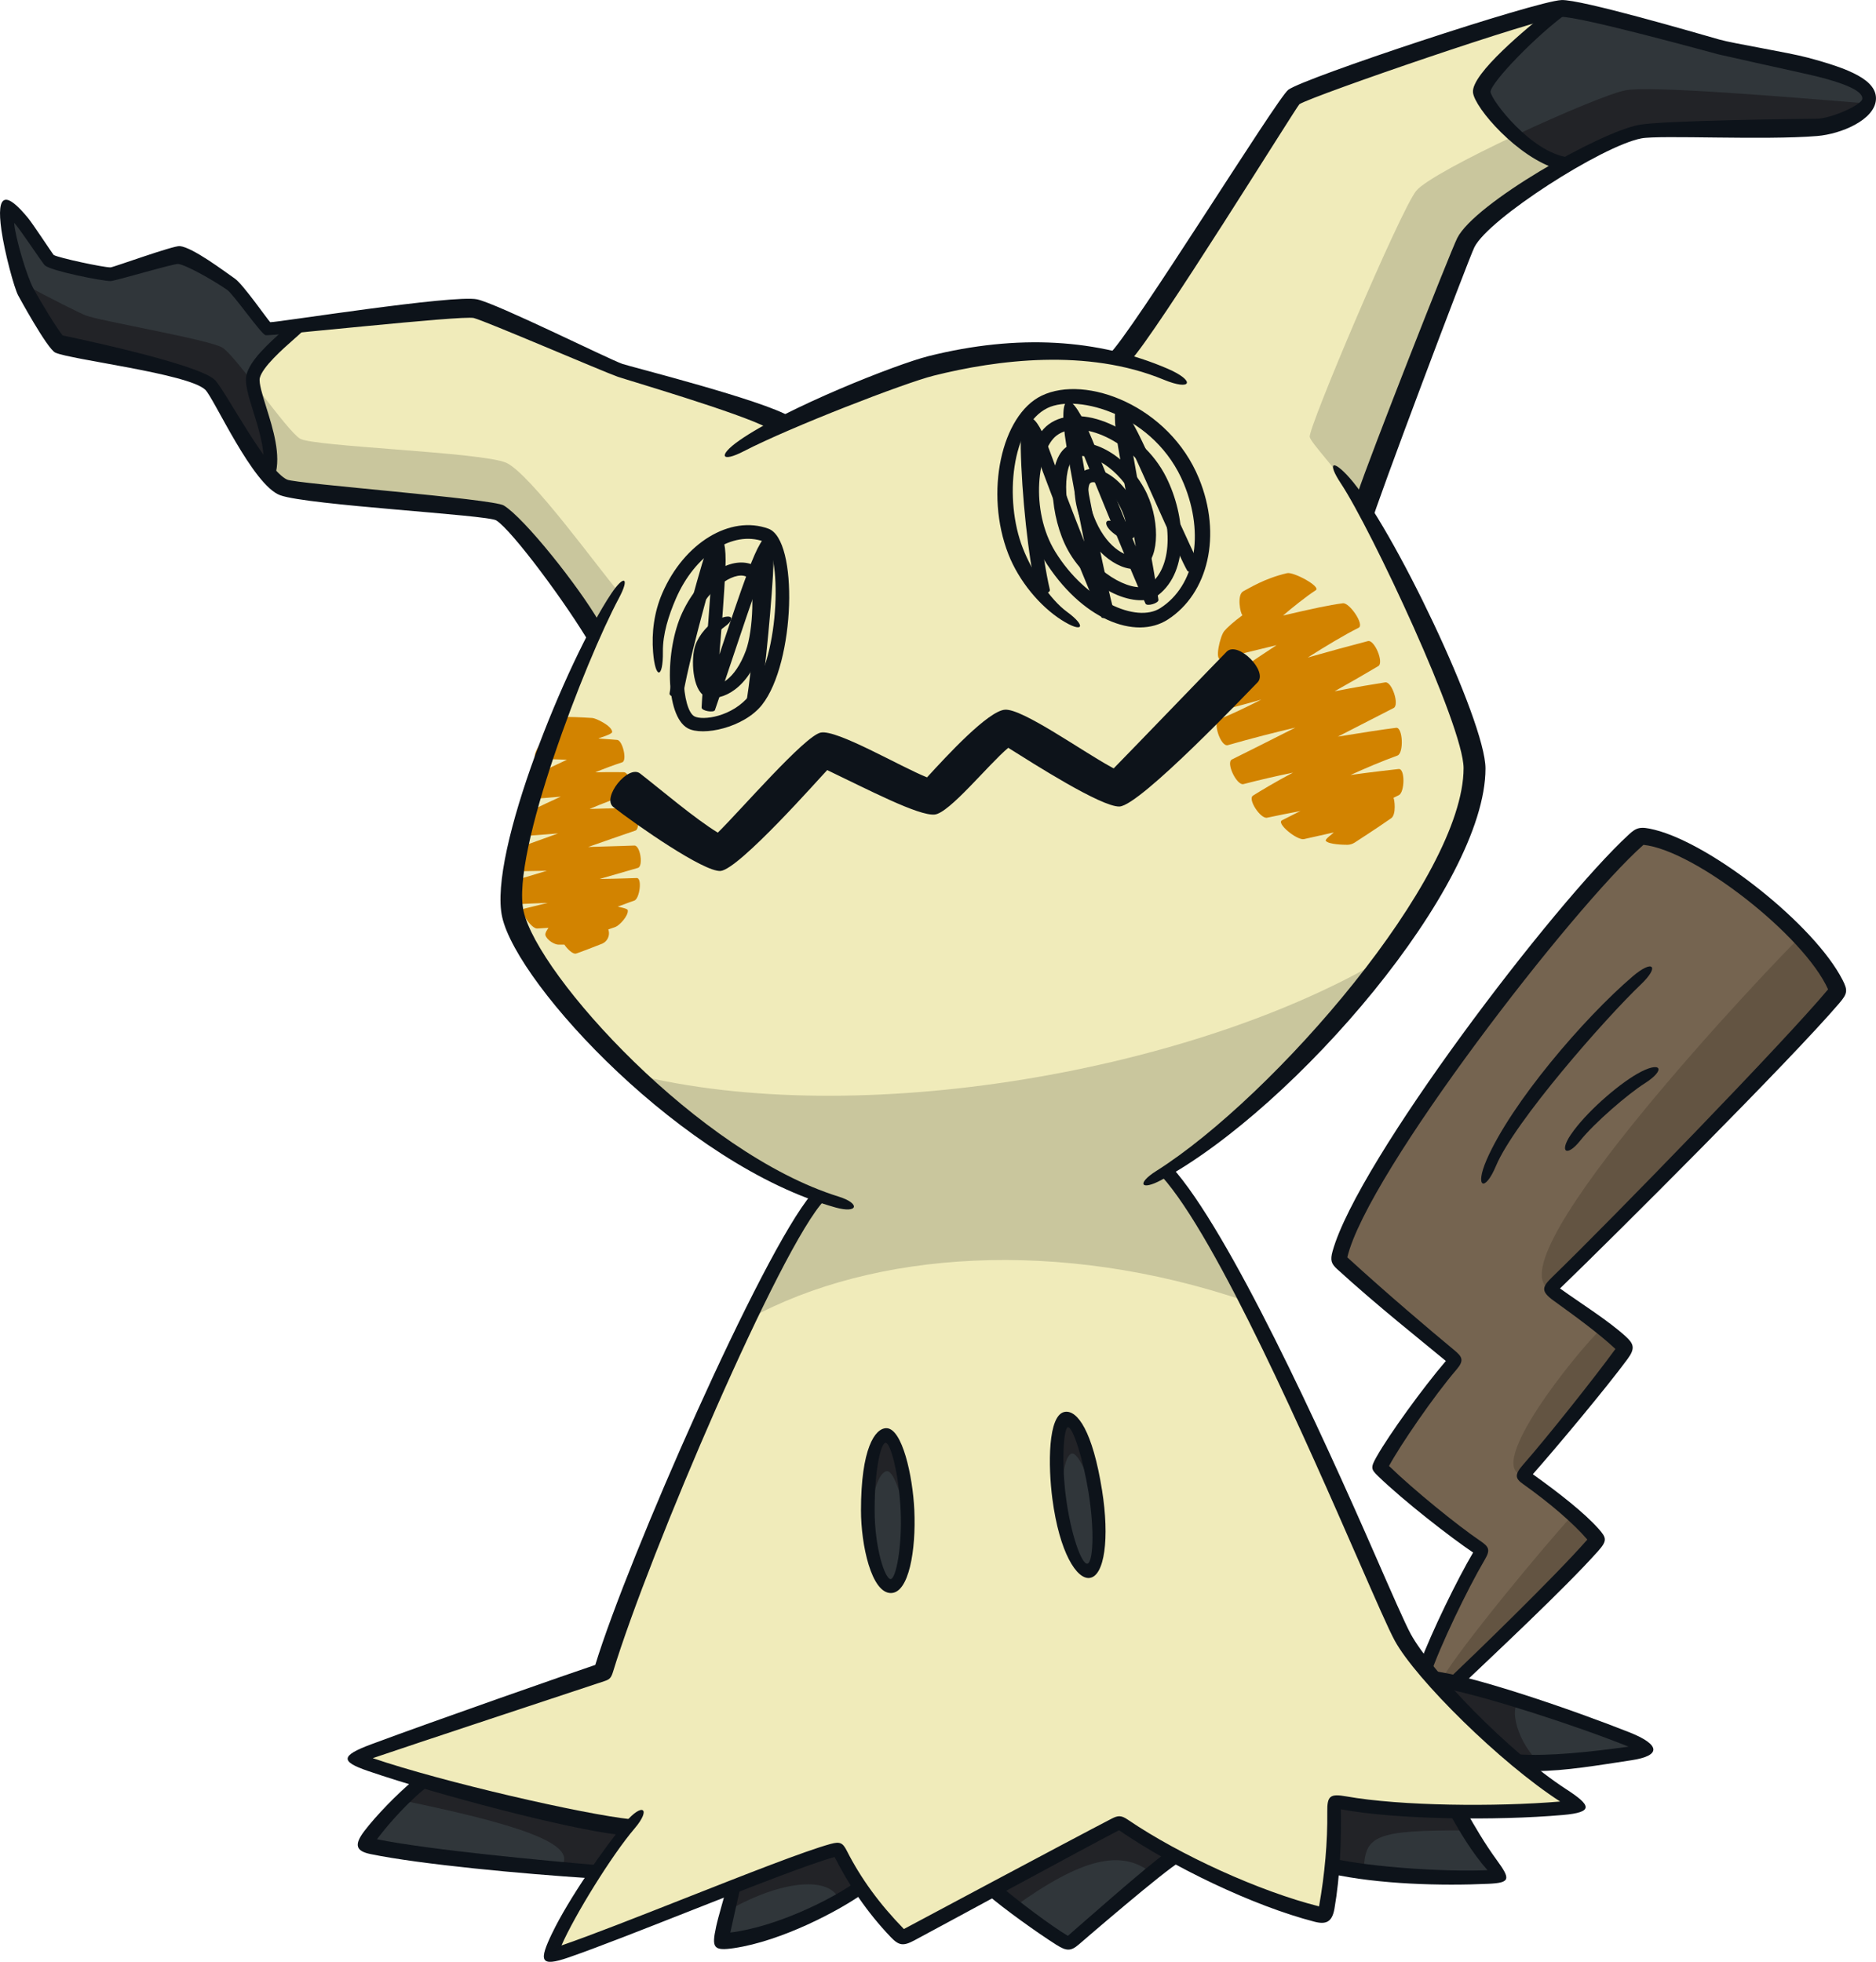 <?xml version="1.0" encoding="UTF-8"?>
<!-- Created with Inkscape (http://www.inkscape.org/) -->
<svg version="1.1" viewBox="0 0 90.433 94.549" xmlns="http://www.w3.org/2000/svg">
 <path d="m24.629 43.638c0 2.869 7.503 11.09 14.718 13.976-3.841 5.939-9.296 19.721-10.296 22.981-3.357 1.001-10.006 3.421-11.716 4.131 1.452 0.646 9.65 3.034 12.911 3.357-1.227 1.581-3.357 4.906-3.68 6.036 1.581-0.42 13.782-5.035 13.782-5.035 0.646 1.452 2.098 3.228 3.195 4.293 1.549-0.936 9.102-4.874 10.393-5.487 1.517 1.033 6.229 3.486 9.812 4.422 0.323-1.033 0.549-3.195 0.613-5.455 2.84 0.452 8.65 0.775 11.555 0.194-1.808-1.356-7.036-5.616-8.263-7.972-1.226-2.356-4.034-9.264-5.616-12.394-1.581-3.131-3.906-8.101-5.842-10.264 6.985-4.257 14.879-14.783 14.879-19.479 0-2.233-4.897-12.323-6.681-14.331-2.123-2.389-9.082-5.761-14.282-5.761-3.408 0-11.101 2.337-14.815 4.89-0.775 0.533-4.696 5.374-5.519 6.73-0.823 1.356-5.148 10.296-5.148 15.17" fill="#f0ebba"/>
 <path d="m60.042 62.704c-1.247-2.434-2.624-4.919-3.846-6.284 3.708-2.26 7.673-6.287 10.576-10.27-9.12 5.448-25.36 8.358-36.301 5.604 2.595 2.375 5.762 4.615 8.876 5.86-1.004 1.553-2.118 3.643-3.235 5.94 5.983-3.27 14.942-3.905 23.93-0.85" fill="#c9c69d"/>
 <path d="m37.443 20.496c-1.808-1.097-6.068-2.13-7.553-2.647-1.484-0.516-5.939-2.582-6.972-2.84-1.033-0.258-9.683 0.968-10.006 0.839-0.323-0.129-1.146-1.71-1.775-2.146-0.629-0.436-2.033-1.259-2.518-1.307-0.484-0.049-2.905 0.823-3.292 0.823s-2.711-0.484-2.954-0.678c-0.242-0.194-1.404-2.372-1.888-2.276-0.484 0.097 0.484 3.147 0.823 3.776 0.339 0.629 1.356 2.324 1.549 2.421 0.194 0.097 6.149 1.017 7.262 2.082 1.114 1.065 2.421 4.551 3.631 4.89 1.21 0.339 9.489 0.678 10.361 1.21 0.872 0.532 3.438 3.68 4.503 5.519" fill="#f0ebba"/>
 <path d="m24.403 22.303c-1.162-0.516-9.296-0.775-9.941-1.162-0.646-0.387-3.098-4.002-3.744-4.39-0.646-0.387-5.939-1.291-6.584-1.549-0.329-0.132-1.664-0.8-2.98-1.509 0.059 0.147 0.113 0.267 0.155 0.347 0.339 0.629 1.356 2.324 1.549 2.421 0.194 0.097 6.149 1.017 7.262 2.082 1.113 1.065 2.421 4.551 3.631 4.89 1.21 0.339 9.489 0.678 10.36 1.21 0.872 0.533 3.438 3.68 4.503 5.519l0.116-0.127c0.354-0.441 0.767-1.009 1.046-1.567-0.823-0.936-4.212-5.649-5.374-6.165" fill="#c9c69d"/>
 <path d="m12.202 18.139c0.135-0.564 1.322-1.655 2.157-2.393-0.812 0.085-1.369 0.133-1.446 0.102-0.323-0.129-1.146-1.711-1.776-2.147-0.629-0.435-2.033-1.259-2.518-1.307-0.484-0.049-2.905 0.823-3.292 0.823s-2.711-0.484-2.954-0.678c-0.242-0.194-1.404-2.372-1.888-2.275-0.484 0.097 0.484 3.147 0.823 3.776 0.339 0.629 1.356 2.324 1.549 2.421 0.194 0.097 6.149 1.016 7.262 2.082 0.871 0.832 1.859 3.139 2.828 4.27 0.364-1.613-0.915-3.967-0.746-4.673" fill="#30363a"/>
 <path d="m10.718 16.752c-0.646-0.387-5.939-1.291-6.584-1.549-0.329-0.132-1.664-0.8-2.98-1.509 0.059 0.147 0.113 0.267 0.155 0.347 0.339 0.629 1.356 2.324 1.55 2.421 0.194 0.097 6.149 1.017 7.262 2.082 0.87 0.832 1.859 3.139 2.827 4.27 0.323-1.431-0.644-3.441-0.75-4.371-0.632-0.811-1.212-1.53-1.48-1.69" fill="#222327"/>
 <path d="m54.081 17.333c1.791-1.646 7.891-12.249 8.376-12.588 0.484-0.339 11.571-4.212 12.782-4.26 1.21-0.049 7.649 1.888 8.618 2.13 0.968 0.242 6.369 0.825 6.246 2.179-0.058 0.631-1.921 1.253-2.518 1.259-1.63 0.016-7.504 0.097-8.521 0.29-1.874 0.357-7.741 3.717-8.521 5.277-0.339 0.678-4.648 11.619-4.841 12.442" fill="#f0ebba"/>
 <path d="m78.337 4.357c-1.452 0.291-9.296 3.873-10.07 4.842-0.775 0.968-5.229 11.474-5.132 11.861 0.071 0.286 1.161 1.424 2.091 2.727l0.475 0.275c0.194-0.823 4.503-11.765 4.841-12.443 0.78-1.56 6.647-4.92 8.521-5.277 1.017-0.194 6.891-0.274 8.521-0.291 0.535-5e-3 2.084-0.505 2.441-1.064-3.808-0.307-10.477-0.873-11.688-0.631" fill="#c9c69d"/>
 <path d="m83.856 2.614c-0.968-0.242-7.407-2.179-8.618-2.13-0.01 3.2e-4 -0.026 3e-3 -0.037 4e-3 -1.59 1.302-3.92 3.42-3.869 3.934 0.054 0.538 1.94 2.733 4.15 3.481 1.445-0.795 2.831-1.418 3.58-1.561 1.017-0.194 6.891-0.274 8.521-0.29 0.596-6e-3 2.46-0.627 2.518-1.259 0.123-1.354-5.277-1.937-6.246-2.179" fill="#30363a"/>
 <path d="m78.337 4.357c-0.722 0.145-3.025 1.103-5.253 2.15 0.684 0.564 1.514 1.097 2.399 1.396 1.445-0.795 2.832-1.418 3.58-1.561 1.017-0.194 6.891-0.274 8.521-0.291 0.535-5e-3 2.084-0.505 2.441-1.064-3.808-0.307-10.477-0.873-11.688-0.631" fill="#222327"/>
 <path d="m68.622 80.659c0.516-1.549 2.066-4.712 2.84-5.939-0.968-0.581-3.615-2.711-4.906-4.002 0.387-0.839 2.389-3.809 3.615-5.164-1.484-1.227-3.615-3.034-5.584-4.842 0.736-4.05 11.224-17.505 14.524-20.334 2.55 0.129 8.295 4.519 9.393 7.359-1.872 2.324-11.49 12.2-13.814 14.395 1.162 0.839 2.711 1.937 3.615 2.84-0.904 1.291-3.938 5.1-4.906 6.133 1.485 1.033 2.84 2.195 3.55 3.099-1.42 1.678-5.551 5.681-6.778 6.842" fill="#756450"/>
 <g fill="#30363a">
  <path d="m28.728 90.213c-2.26-0.194-8.715-0.775-11.103-1.356 0.387-0.646 1.808-2.324 2.905-3.099 2.292 0.646 6.681 1.905 9.715 2.324-0.613 0.807-1.517 2.13-1.517 2.13"/>
  <path d="m41.509 90.923c-1.42 1.033-4.454 2.453-6.713 2.582 0.129-0.71 0.452-2.066 0.581-2.647 1.388-0.549 4.325-1.614 4.971-1.775 0.549 0.904 1.162 1.84 1.162 1.84"/>
  <path d="m56.615 89.438c-1.033 0.581-3.292 2.711-5.1 4.261-0.839-0.452-2.711-1.872-3.615-2.647 1.743-0.936 6.035-3.163 6.035-3.163 1.033 0.646 2.679 1.549 2.679 1.549"/>
  <path d="m70.236 87.372c0.516 0.904 1.227 2.13 2.195 3.034-1.679 0.194-5.939 0-8.263-0.517 0.129-0.936 0.194-3.034 0.194-3.034 1.775 0.194 5.874 0.516 5.874 0.516"/>
  <path d="m73.205 84.855c1.532 0.106 3.452-0.091 5.302-0.343 0.411-0.056 0.521-0.477 0.064-0.66-2.747-1.101-7.8-2.833-9.627-2.999 1.162 1.227 4.261 4.002 4.261 4.002"/>
  <path d="m42.728 69.16c-0.458 0-0.896 1.38-0.896 3.631 0 1.84 0.558 3.655 1.114 3.655 0.53 0 0.878-1.902 0.799-3.655-0.094-2.07-0.697-3.631-1.017-3.631"/>
 </g>
 <path d="m42.776 70.903c0.283 0 0.789 1.228 0.965 2.949 0.017-0.349 0.019-0.708 3e-3 -1.061-0.094-2.07-0.697-3.631-1.017-3.631-0.458 0-0.896 1.38-0.896 3.631 0 0.367 0.023 0.731 0.063 1.082 0.077-1.856 0.47-2.97 0.881-2.97" fill="#222327"/>
 <path d="m51.418 68.362c-0.395 0.099-0.63 1.784-0.363 3.825 0.265 2.033 0.934 3.599 1.428 3.534 0.399-0.052 0.675-1.589 0.315-3.849-0.298-1.868-1.008-3.603-1.38-3.51" fill="#30363a"/>
 <path d="m51.66 70.056c0.332-0.083 0.931 1.287 1.268 2.909-0.027-0.341-0.069-0.705-0.131-1.093-0.298-1.868-1.008-3.603-1.38-3.51-0.395 0.099-0.629 1.783-0.363 3.825 0.045 0.347 0.103 0.679 0.169 0.993-0.135-1.713 0.088-3.036 0.436-3.123" fill="#222327"/>
 <g fill="#635442">
  <path d="m86.761 45.171c-1.404 1.356-14.815 15.493-12.071 16.961 1.468-1.323 12.265-12.265 13.814-14.395-0.532-1.21-1.743-2.566-1.743-2.566"/>
  <path d="m77.175 64.053c-1.21 1.162-5.616 6.633-3.776 7.053 1.162-1.291 4.099-4.825 4.906-6.133-0.694-0.726-1.13-0.92-1.13-0.92"/>
  <path d="m75.819 73.009c-1.307 1.404-5.519 6.487-6.294 7.891l0.645 0.145c1.776-1.646 5.777-5.503 6.778-6.843-0.403-0.516-1.13-1.194-1.13-1.194"/>
 </g>
 <g fill="#222327">
  <path d="m19.336 86.759c5.282 1.083 8.62 2.074 7.714 3.195l1.679 0.258s1.259-1.84 1.517-2.131c-2.872-0.613-9.941-2.259-9.941-2.259z"/>
  <path d="m35.086 92.085c2.638-1.508 4.915-1.655 5.358-0.549 0.387-0.161 0.936-0.613 0.936-0.613-0.387-0.613-1.033-1.84-1.033-1.84-1.549 0.517-4.97 1.775-4.97 1.775z"/>
  <path d="m48.901 91.891c3.263-2.349 5.183-2.787 6.617-1.614l1.097-0.839c-1.162-0.678-2.679-1.549-2.679-1.549-1.614 0.742-6.036 3.163-6.036 3.163z"/>
  <path d="m65.749 90.213c0-1.799 0.587-2.001 4.938-2.001l-0.323-0.807c-2.453-0.097-6.003-0.549-6.003-0.549-0.032 1.227-0.194 3.034-0.194 3.034z"/>
  <path d="m73.366 82.015c-0.646 0-0.355 1.743 0.742 2.84l-0.71 0.194c-1.646-1.194-4.196-4.067-4.196-4.067 1.194 0.065 4.164 1.033 4.164 1.033"/>
 </g>
 <g fill="#0d131a">
  <path d="m28.47 31.082c-1.107-1.912-3.798-5.543-4.551-6.003-0.439-0.268-9.054-0.726-10.409-1.21-1.329-0.475-3.192-4.681-3.617-5.087-0.81-0.775-6.502-1.449-7.228-1.788-0.389-0.182-1.779-2.736-1.791-2.76-0.185-0.344-0.648-2.035-0.806-3.149-0.255-1.791 0.223-1.873 1.29-0.57 0.247 0.302 1.173 1.717 1.231 1.774 0.246 0.141 2.379 0.598 2.739 0.598 0.135-4e-3 3.028-1.058 3.341-1.026 0.626 0.062 2.162 1.227 2.656 1.569 0.39 0.27 1.587 1.992 1.702 2.098 0.326 0.016 8.859-1.343 9.973-1.101 0.975 0.212 6.346 2.883 6.999 3.11 0.4 0.139 6.758 1.736 8.107 2.554 0.155 0.094-1.024 0.574-1.129 0.518-1.347-0.714-6.779-2.305-7.194-2.45-0.675-0.235-6.398-2.696-6.943-2.832-0.563-0.141-9.867 0.898-10.048 0.825-0.23-0.091-1.548-1.979-1.84-2.181-0.755-0.522-2.019-1.216-2.363-1.25-0.221-0.021-3.052 0.825-3.26 0.825-0.388 0-2.812-0.473-3.159-0.75-0.113-0.09-1.19-1.746-1.488-2.058 0.056 0.744 0.622 2.594 0.918 3.145 0.355 0.659 1.194 2.035 1.425 2.286 0.078 0.015 6.487 1.334 7.324 2.135 0.492 0.471 2.483 4.353 3.492 4.811 0.451 0.204 9.91 0.92 10.444 1.246 0.991 0.606 3.597 3.876 4.616 5.635 0.091 0.157-0.369 1.19-0.43 1.085"/>
  <path d="m12.945 23.149c-0.032 0-0.064-4e-3 -0.096-0.014-0.174-0.053-0.272-0.237-0.219-0.411 0.238-0.782-0.126-1.948-0.419-2.886-0.238-0.763-0.426-1.366-0.328-1.775 0.164-0.68 1.006-1.467 1.854-2.215 0.156-0.137 0.285-0.251 0.363-0.329 0.129-0.129 0.337-0.129 0.466 0 0.129 0.129 0.129 0.337 0 0.466-0.085 0.085-0.225 0.209-0.394 0.358-0.531 0.468-1.521 1.34-1.649 1.875-0.056 0.233 0.142 0.866 0.317 1.425 0.32 1.024 0.718 2.298 0.421 3.274-0.043 0.142-0.174 0.233-0.315 0.233"/>
  <path d="m65.446 23.768c0.582-1.761 4.455-11.603 4.801-12.295 0.832-1.663 6.822-5.086 8.754-5.454 1.139-0.217 7.821-0.289 8.579-0.296 0.67-7e-3 2.166-0.661 2.193-0.959 0.037-0.404-0.957-0.826-2.959-1.258-0.589-0.127-3.792-0.841-3.991-0.89-0.218-0.055-6.684-1.839-7.572-1.801-1.044 0.042-11.916 3.778-12.611 4.205-0.174 0.171-6.907 11.053-8.157 12.378-0.064 0.068-1.166-0.182-1.032-0.305 1.089-1.001 8.113-12.362 8.65-12.765 0.775-0.581 11.951-4.277 13.169-4.325 0.919-0.044 6.472 1.578 7.617 1.904 0.685 0.195 3.292 0.613 4.26 0.872 1.984 0.529 3.37 1.079 3.281 2.047-0.087 0.956-1.667 1.632-2.829 1.729-2.533 0.211-7.594-0.054-8.475 0.114-1.895 0.361-7.361 3.865-8.05 5.244-0.281 0.562-4.778 12.478-4.971 13.298-0.036 0.152-0.691-1.34-0.658-1.44"/>
  <path d="m35.635 21.23c2.251-1.573 7.588-3.682 9.126-4.067 4.305-1.076 8.191-0.829 11.523 0.605 1.363 0.587 1.171 1.092-0.19 0.529-3.684-1.523-8.043-0.954-11.083-0.193-1.398 0.349-6.907 2.478-9.154 3.641-1.098 0.569-1.265 0.214-0.221-0.515"/>
  <path d="m29.809 88.421c-2.446-0.278-8.657-1.902-12.075-3.072-1.333-0.456-1.321-0.733 0.165-1.286 2.986-1.113 9.73-3.469 10.797-3.824 1.563-5.117 8.025-19.848 10.429-22.691 0.05-0.06 0.747 0.163 0.621 0.294-2.108 2.193-8.451 17.013-10.194 22.726-0.092 0.302-0.172 0.371-0.405 0.449-1.635 0.543-9.423 3.115-11.178 3.716 3.391 1.155 10.162 2.706 12.451 2.946 0.181 0.019-0.578 0.746-0.609 0.742"/>
  <path d="m26.617 93.168c0.779-1.628 2.521-4.138 3.523-5.332 0.835-0.994 1.273-0.677 0.447 0.29-1.089 1.274-2.885 4.179-3.52 5.633 1.407-0.482 3.703-1.387 5.933-2.266 2.968-1.17 5.786-2.281 7.039-2.626 0.451-0.124 0.586-0.057 0.781 0.327 0.675 1.332 1.579 2.571 2.753 3.774 0 0 8.049-4.301 10.011-5.317 0.305-0.158 0.46-0.173 0.78 0.045 2.532 1.722 6.38 3.465 9.221 4.18 0.277-1.545 0.415-3.132 0.397-4.553-0.01-0.779 0.136-0.886 0.926-0.746 2.614 0.463 7.202 0.509 10.3 0.246-2.887-1.863-6.951-5.887-7.972-7.75-0.287-0.523-0.909-1.947-1.772-3.919-2.368-5.414-6.775-15.493-9.481-18.483-0.122-0.135 0.367-0.576 0.488-0.442 2.778 3.07 7.241 12.827 9.791 18.658 0.823 1.882 1.473 3.368 1.745 3.866 0.982 1.791 4.696 5.662 7.495 7.478 1.184 0.768 1.363 1.108-0.165 1.241-3.205 0.279-8.034 0.225-10.7-0.275 0.028 1.45-0.034 3.206-0.309 4.79-0.112 0.645-0.405 0.773-0.961 0.629-2.948-0.762-6.837-2.636-9.425-4.409-1.667 0.862-8.123 4.378-9.86 5.305-0.542 0.29-0.75 0.256-1.146-0.158-1.149-1.203-2.027-2.523-2.704-3.857-1.194 0.324-4.138 1.484-6.992 2.609-2.255 0.889-4.407 1.737-5.817 2.227-1.422 0.494-1.44 0.156-0.807-1.166"/>
  <path d="m28.454 90.52c-3.244-0.21-8.16-0.664-10.587-1.163-0.709-0.145-0.815-0.439-0.303-1.113 0.531-0.699 1.571-1.789 2.404-2.47 0.121-0.099 0.901 0.148 0.752 0.253-0.892 0.629-1.993 1.867-2.548 2.614 2.577 0.523 8.183 1.038 10.584 1.243 0.181 0.015-0.219 0.641-0.302 0.636"/>
  <path d="m34.516 92.874c0.117-0.54 0.37-1.339 0.462-1.744 0.042-0.183 0.761-0.378 0.721-0.201-0.033 0.151-0.39 1.706-0.494 2.208 2.208-0.268 4.9-1.6 6.112-2.481 0.146-0.107 0.534 0.426 0.387 0.533-1.232 0.896-4.031 2.361-6.322 2.699-0.995 0.147-1.081-0.017-0.865-1.014"/>
  <path d="m50.922 93.729c-0.968-0.615-2.515-1.729-3.292-2.395-0.138-0.118 0.59-0.443 0.648-0.395 0.847 0.708 2.356 1.854 3.199 2.358 0.455-0.392 3.901-3.443 4.698-3.974 0.1-0.066 0.837 0.336 0.679 0.425-0.713 0.401-4.421 3.593-4.849 3.963-0.383 0.332-0.596 0.326-1.082 0.017"/>
  <path d="m64.103 90.293c-0.177-0.039-0.04-0.764 0.136-0.725 1.956 0.435 5.503 0.651 7.466 0.563-0.771-0.871-1.349-1.884-1.755-2.595-0.09-0.158 0.72-0.255 0.754-0.196 0.374 0.652 0.839 1.469 1.438 2.29 0.682 0.935 0.68 1.108-0.39 1.158-2.228 0.104-5.287 0.031-7.649-0.495"/>
  <path d="m74.044 85.355c-0.323 0-1.082-0.815-0.904-0.807 1.525 0.106 3.536-0.118 5.365-0.369-2.445-0.984-6.729-2.381-8.883-2.811-0.271-0.054-0.83-0.865-0.648-0.844 1.871 0.17 6.815 1.872 9.563 2.96 1.513 0.599 1.553 1.131 0.108 1.349-1.552 0.234-3.196 0.521-4.601 0.521"/>
  <path d="m69.944 80.807c0.948-0.898 4.962-4.77 6.574-6.608-0.667-0.777-1.796-1.753-3.105-2.681-0.383-0.272-0.411-0.454 0.025-0.948 1.117-1.268 3.488-4.253 4.434-5.558-0.793-0.743-1.974-1.603-2.972-2.322-0.651-0.469-0.565-0.668-0.05-1.168 2.804-2.717 11.255-11.412 13.273-13.841-1.161-2.585-6.419-6.706-8.9-6.964-3.376 2.982-13.316 15.82-14.276 19.879 1.961 1.793 3.98 3.498 5.165 4.481 0.376 0.312 0.477 0.488 0.103 0.924-1.122 1.307-2.738 3.688-3.257 4.65 1.215 1.178 3.321 2.881 4.373 3.593 0.456 0.308 0.525 0.445 0.233 0.94-0.807 1.368-2.159 4.163-2.631 5.578-0.058 0.173-0.537-0.461-0.485-0.601 0.574-1.535 1.808-4.06 2.564-5.338-1.068-0.717-3.33-2.471-4.586-3.686-0.343-0.331-0.361-0.41-0.063-0.938 0.611-1.08 2.225-3.311 3.335-4.609-1.175-0.975-3.287-2.643-5.242-4.427-0.284-0.259-0.339-0.428-0.219-0.861 1.212-4.357 10.674-16.765 14.283-20.085 0.365-0.336 0.543-0.4 1.235-0.228 2.79 0.695 7.702 4.577 9.063 7.233 0.262 0.511 0.241 0.664-0.155 1.127-2.334 2.732-10.827 11.206-13.462 13.747 0.991 0.714 2.327 1.545 3.17 2.316 0.386 0.353 0.461 0.574 0.092 1.076-1.02 1.389-3.489 4.336-4.573 5.561 1.256 0.899 2.478 1.852 3.171 2.633 0.381 0.43 0.424 0.568-0.022 1.069-1.575 1.772-5.185 5.141-6.411 6.311-0.091 0.087-0.819-0.131-0.687-0.256"/>
  <path d="m33.151 35.098c-1.097-0.61-1.096-3.784-0.268-5.559 0.907-1.944 2.465-2.791 3.48-2.286 0.769 0.385 0.56 3.387 0.21 4.331-0.677 1.829-2.024 2.252-2.586 1.971-0.612-0.306-0.69-1.811-0.471-2.451 0.172-0.501 0.655-1.087 1.175-1.293 0.638-0.252 0.745 0.028 0.266 0.375-0.419 0.304-0.641 0.613-0.818 1.131-0.174 0.509-0.024 1.519 0.149 1.652 0.325 0.161 1.139-0.188 1.667-1.615 0.364-0.982 0.431-3.268 0.089-3.522-0.481-0.358-1.78 0.305-2.564 1.985-0.803 1.721-0.598 4.378-0.009 4.705 0.385 0.213 1.833 0.04 2.68-1.03 1.517-1.916 1.52-7.082 0.662-7.394-1.5-0.544-3.32 0.642-4.235 2.762-0.348 0.804-0.633 1.701-0.623 2.549 0.015 1.319-0.366 1.342-0.472 0.024-0.077-0.948 0.05-1.934 0.44-2.837 1.056-2.444 3.286-3.783 5.115-3.118 1.467 0.533 1.299 6.465-0.306 8.492-0.872 1.102-2.864 1.526-3.581 1.127"/>
  <path d="m50.315 26.947c-1.376-2.223-1.038-5.54 0.228-6.489 1.48-1.109 4.489 0.17 5.673 2.537 0.94 1.88 1.125 4.511-0.383 5.685-0.933 0.725-3.27-0.178-4.364-2.184-0.838-1.536-1.058-4.16-0.11-4.918 0.864-0.692 2.785 0.158 3.785 1.935 0.794 1.411 0.754 3.381 0.018 3.79-0.816 0.453-2.274-0.42-2.93-1.897-0.344-0.774-0.737-2.21-0.027-2.683 0.136-0.091 0.372-0.18 0.727-0.09 0.585 0.148 1.237 0.713 1.586 1.372 0.359 0.678 0.515 1.584 0.097 1.925-0.148 0.121-0.465 0.16-0.977-0.262-0.558-0.459-0.306-0.823 0.25-0.363 0.111 0.091 0.236 0.103 0.316 0.063 0.161-0.081-0.029-0.603-0.268-1.055-0.431-0.814-1.146-1.192-1.366-1.042-0.174 0.116-0.157 0.92 0.263 1.868 0.588 1.322 1.58 1.827 2.008 1.589 0.421-0.239 0.567-1.399-0.272-2.891-0.84-1.493-2.3-2.143-2.799-1.744-0.562 0.449-0.513 2.639 0.277 4.088 0.866 1.589 2.741 2.478 3.382 1.98 1.187-0.923 1.033-3.201 0.198-4.87-1.009-2.018-3.557-3.152-4.688-2.305-0.911 0.683-1.317 3.59-0.063 5.615 1.457 2.354 3.901 3.45 5.061 2.704 1.675-1.077 2.14-3.539 1.132-5.988-1.373-3.335-5.126-4.354-6.572-3.654-1.735 0.841-2.106 4.414-1.193 6.749 0.457 1.17 1.311 2.475 2.13 3.074 0.976 0.713 0.767 1.055-0.274 0.387-1.033-0.662-2.042-1.865-2.55-3.163-1.157-2.958-0.338-6.7 1.599-7.639 2.142-1.038 6.15 0.494 7.583 3.976 1.131 2.748 0.447 5.561-1.5 6.813-1.556 1.001-4.167 0.014-5.978-2.912"/>
  <path d="m33.821 34.102c0.021-0.491 0.091-1.329 0.173-2.299 0.095-1.136 0.21-2.515 0.282-3.767-0.581 2.041-1.22 4.584-1.348 5.481-0.026 0.18-0.678 0.087-0.652-0.093 0.154-1.08 0.943-4.133 1.562-6.233 0.583-1.979 1.22-1.829 1.133 0.164-0.057 1.302-0.181 2.832-0.294 4.187 0.014-0.041 0.028-0.083 0.042-0.124 0.466-1.392 0.942-2.815 1.357-3.933 0.858-2.312 1.332-2.208 1.184 0.242-0.141 2.327-0.489 5.605-0.657 6.334-0.041 0.177-0.683 0.029-0.642-0.148 0.138-0.599 0.468-3.597 0.621-5.894-0.383 1.054-0.815 2.343-1.238 3.607-0.308 0.92-0.609 1.82-0.881 2.598-0.047 0.134-0.647 0.04-0.64-0.123"/>
  <path d="m53.096 29.751c-0.525-0.998-2.179-5.238-3.233-8.12 0.045 2.15 0.352 5.118 0.746 6.794 0.042 0.177-0.6 0.328-0.641 0.151-0.405-1.719-0.719-4.775-0.763-6.982-0.038-1.908 0.625-1.97 1.27-0.204 0.52 1.423 1.188 3.183 1.792 4.713-0.309-1.515-0.625-3.195-0.861-4.619-0.461-2.786 0.219-2.831 1.243-0.299 0.03 0.073 1.476 3.649 2.102 5.154-0.072-0.4-0.532-2.904-0.846-4.761-0.428-2.539 0.018-2.678 1.146-0.317 1.039 2.173 2.5 5.493 2.75 5.909 0.093 0.156-0.472 0.494-0.565 0.339-0.35-0.583-2.181-4.789-2.643-5.751 0.152 0.893 1.067 5.865 1.251 7.149 0.023 0.162-0.556 0.334-0.625 0.185-0.627-1.351-3.121-7.514-3.136-7.552 0.465 2.775 1.222 6.462 1.623 7.974 0.043 0.162-0.552 0.349-0.61 0.238"/>
 </g>
 <path d="m64.943 40.714c-0.153 0-0.891-0.011-1.033-0.191-0.059-0.075 0.38-0.374 0.377-0.403-0.436 0.099-0.916 0.206-1.428 0.32-0.331 0.074-1.364-0.772-1.055-0.909l0.819-0.413c0.022-0.01 0.046-0.02 0.07-0.031-0.523 0.097-1.066 0.204-1.614 0.322-0.313 0.065-0.948-0.893-0.679-1.064 0.274-0.175 1.092-0.672 1.929-1.109-0.77 0.158-1.574 0.341-2.384 0.552-0.326 0.085-0.863-1.035-0.561-1.186 0.649-0.324 1.868-0.93 3.06-1.536-0.986 0.229-2.067 0.506-3.258 0.846-0.338 0.097-0.748-1.119-0.421-1.247 0.512-0.2 1.227-0.538 2.038-0.95-0.492 0.148-1.534 0.411-2.024 0.563-0.307 0.097-0.294-1.083-0.035-1.273 0.533-0.391 1.617-1.144 2.793-1.913-0.652 0.156-2.035 0.496-2.686 0.669-0.309 0.082-0.04-1.101 0.163-1.347 0.128-0.154 0.442-0.445 0.881-0.765-0.105-0.062-0.284-0.993 0.041-1.156 0.274-0.137 1.01-0.617 2.11-0.871 0.312-0.071 1.647 0.649 1.38 0.823-0.481 0.314-1.14 0.844-1.578 1.22 1.399-0.326 2.241-0.51 2.885-0.591 0.32-0.042 1.05 1.035 0.763 1.178-0.667 0.334-1.555 0.865-2.454 1.436 1.037-0.295 2.021-0.563 2.898-0.791 0.317-0.082 0.784 1.036 0.502 1.204-0.646 0.384-1.368 0.8-2.108 1.214 1.086-0.213 1.916-0.346 2.442-0.43 0.319-0.051 0.694 1.086 0.407 1.235-0.654 0.339-1.641 0.845-2.691 1.38 1.049-0.17 2.179-0.35 2.807-0.424 0.328-0.042 0.379 1.222 0.065 1.337-0.75 0.274-1.525 0.601-2.264 0.937 0.764-0.114 2.32-0.288 2.32-0.288 0.317-0.04 0.3 1.115 0.012 1.259-0.087 0.044-0.174 0.087-0.26 0.129 0.046 0.051 0.15 0.802-0.109 0.983-0.648 0.454-1.718 1.146-1.763 1.175-0.111 0.071-0.235 0.106-0.357 0.106" fill="#d28300"/>
 <path d="m27.744 45.962c-0.23 3.2e-4 -0.533-0.416-0.537-0.436h-0.286c-0.187 0-0.55-0.211-0.629-0.452-0.037-0.113 0.129-0.326 0.146-0.358-0.177 0.01-0.358 0.021-0.543 0.034-0.283 0.02-0.905-0.904-0.62-0.959 6e-3 -1e-3 0.699-0.171 1.129-0.277-0.571 0.019-1.145 0.044-1.678 0.075-0.277 0.014-0.458-0.992-0.192-1.073 0.014-5e-3 0.735-0.224 1.829-0.551-0.447 0.01-0.907 0.019-1.369 0.026-4e-3 3.2e-4 -6e-3 3.2e-4 -0.01 3.2e-4 -0.264 0-0.44-0.973-0.188-1.065 0.017-6e-3 0.911-0.333 2.109-0.76-0.445 0.032-1.34 0.114-1.896 0.138-0.266 0.012-0.026-0.925 0.21-1.046 0.057-0.029 0.811-0.412 1.814-0.865-0.373 0.027-1.25 0.12-1.734 0.12-0.263 0 0.062-0.911 0.293-1.038 0.05-0.027 0.761-0.415 1.736-0.86-0.287-7e-3 -1.134-0.038-1.473-0.062-0.265-0.019 0.209-0.873 0.448-0.982 0 0 0.229-0.106 0.548-0.253-0.029-0.066 0.201-0.765 0.505-0.765 0.449 0 1.168 0.048 1.198 0.05 0.178 0.012 0.941 0.376 0.956 0.669 6e-3 0.119-0.617 0.284-0.665 0.32 0.561 0.037 0.868 0.064 0.907 0.067 0.26 0.023 0.49 0.998 0.242 1.079-0.435 0.142-0.878 0.309-1.3 0.483 0.779-0.017 1.337-6e-3 1.384-5e-3 0.267 5e-3 0.533 0.948 0.279 1.033-0.584 0.195-1.335 0.481-1.937 0.737 1.172-0.043 1.987-0.028 2.045-0.027 0.267 5e-3 0.418 0.983 0.166 1.069-0.733 0.249-1.527 0.526-2.277 0.791 1.302-0.036 2.21-0.068 2.226-0.069 0.286-6e-3 0.437 1.001 0.17 1.077-0.63 0.18-1.253 0.36-1.845 0.533 0.907-0.012 1.777-0.045 1.791-0.045 0.27 0 0.135 1.005-0.121 1.089-0.297 0.097-0.529 0.201-0.797 0.286 0.033 0.021 0.467 0.085 0.482 0.174 0.045 0.267-0.406 0.742-0.591 0.808-0.118 0.041-0.232 0.082-0.345 0.121 7e-3 0.022 0.014 0.044 0.019 0.067 0.056 0.252-0.072 0.508-0.306 0.616-0.026 0.012-1.238 0.486-1.295 0.486" fill="#d28300"/>
 <g fill="#0d131a">
  <path d="m42.685 69.535c-0.21 0.017-0.523 1.192-0.523 3.256 0 1.803 0.494 3.311 0.771 3.311 0.255 0 0.562-1.564 0.483-3.296-0.08-1.757-0.487-3.29-0.73-3.271m0.261 7.241c-0.941 0-1.443-2.314-1.443-3.985 0-2.981 0.672-3.961 1.225-3.961 0.761 0 1.27 2.292 1.346 3.946 0.088 1.937-0.262 3.999-1.128 3.999"/>
  <path d="m51.477 68.786c-0.203 0.029-0.315 1.674-0.095 3.358 0.238 1.826 0.762 3.266 1.036 3.216 0.259-0.047 0.365-1.495 0.055-3.437-0.244-1.528-0.748-3.172-0.996-3.137m-0.748 3.443c-0.205-1.571-0.229-4.069 0.61-4.187 0.596-0.084 1.328 0.917 1.785 3.778 0.37 2.317 0.12 4.135-0.597 4.227-0.618 0.083-1.457-1.213-1.798-3.818"/>
  <path d="m71.657 55.909c1.193-2.754 4.684-6.831 7.043-8.85 0.979-0.838 1.327-0.502 0.404 0.38-1.73 1.652-6.099 6.625-6.988 8.747-0.544 1.298-1.032 1.046-0.459-0.276"/>
  <path d="m75.722 54.684c0.702-1.041 2.227-2.372 3.195-2.929 1.151-0.662 1.437-0.22 0.352 0.467-0.779 0.494-2.4 1.88-3.103 2.76-0.626 0.784-1.021 0.556-0.445-0.298"/>
  <path d="m75.088 8.149c-1.904-0.537-4.008-2.945-4.082-3.695-0.089-0.894 2.631-3.131 3.657-3.94 0.231-0.183 1.039 9e-3 0.891 0.115-1.48 1.062-3.653 3.309-3.704 3.792 0.05 0.443 1.963 2.917 3.725 3.16 0.18 0.025-0.353 0.606-0.486 0.568"/>
  <path d="m34.731 41.976c-0.807 0.048-4.025-2.197-5.164-3.083-0.576-0.448 0.715-2.062 1.291-1.614 0.984 0.765 2.664 2.195 3.745 2.849 1.094-1.073 4.193-4.669 4.962-4.822 0.783-0.156 3.827 1.64 5.123 2.159 0.96-1.051 2.954-3.211 3.76-3.262 0.84-0.054 3.697 1.988 5.106 2.757l0.131 0.072c0.994-1.012 5.107-5.285 5.448-5.626 0.534-0.534 2.019 0.951 1.484 1.485-0.344 0.344-5.648 5.939-6.652 5.978-0.868 0.034-4.204-2.103-5.362-2.829-0.971 0.817-2.833 3.144-3.546 3.216-0.769 0.077-3.197-1.195-5.181-2.142-0.314 0.32-4.24 4.781-5.144 4.862"/>
  <path d="m40.283 58.195c-7.311-2.034-15.329-10.693-16.074-13.992-0.695-3.08 3.147-12.442 5.253-15.589 0.639-0.955 0.9-0.771 0.372 0.215-1.604 2.992-5.222 12.308-4.593 15.092 0.7 3.102 8.438 11.653 15.186 13.748 1.06 0.329 0.944 0.829-0.143 0.526"/>
  <path d="m55.74 56.433c5.665-3.578 14.812-14.132 14.812-19.412 0-2.038-4.458-11.522-5.913-13.72-0.668-1.01-0.416-1.202 0.409-0.28 2.058 2.3 6.56 11.718 6.56 14.016 0 5.662-9.15 16.316-15.614 19.826-0.998 0.542-1.226 0.184-0.254-0.43"/>
 </g>
</svg>
